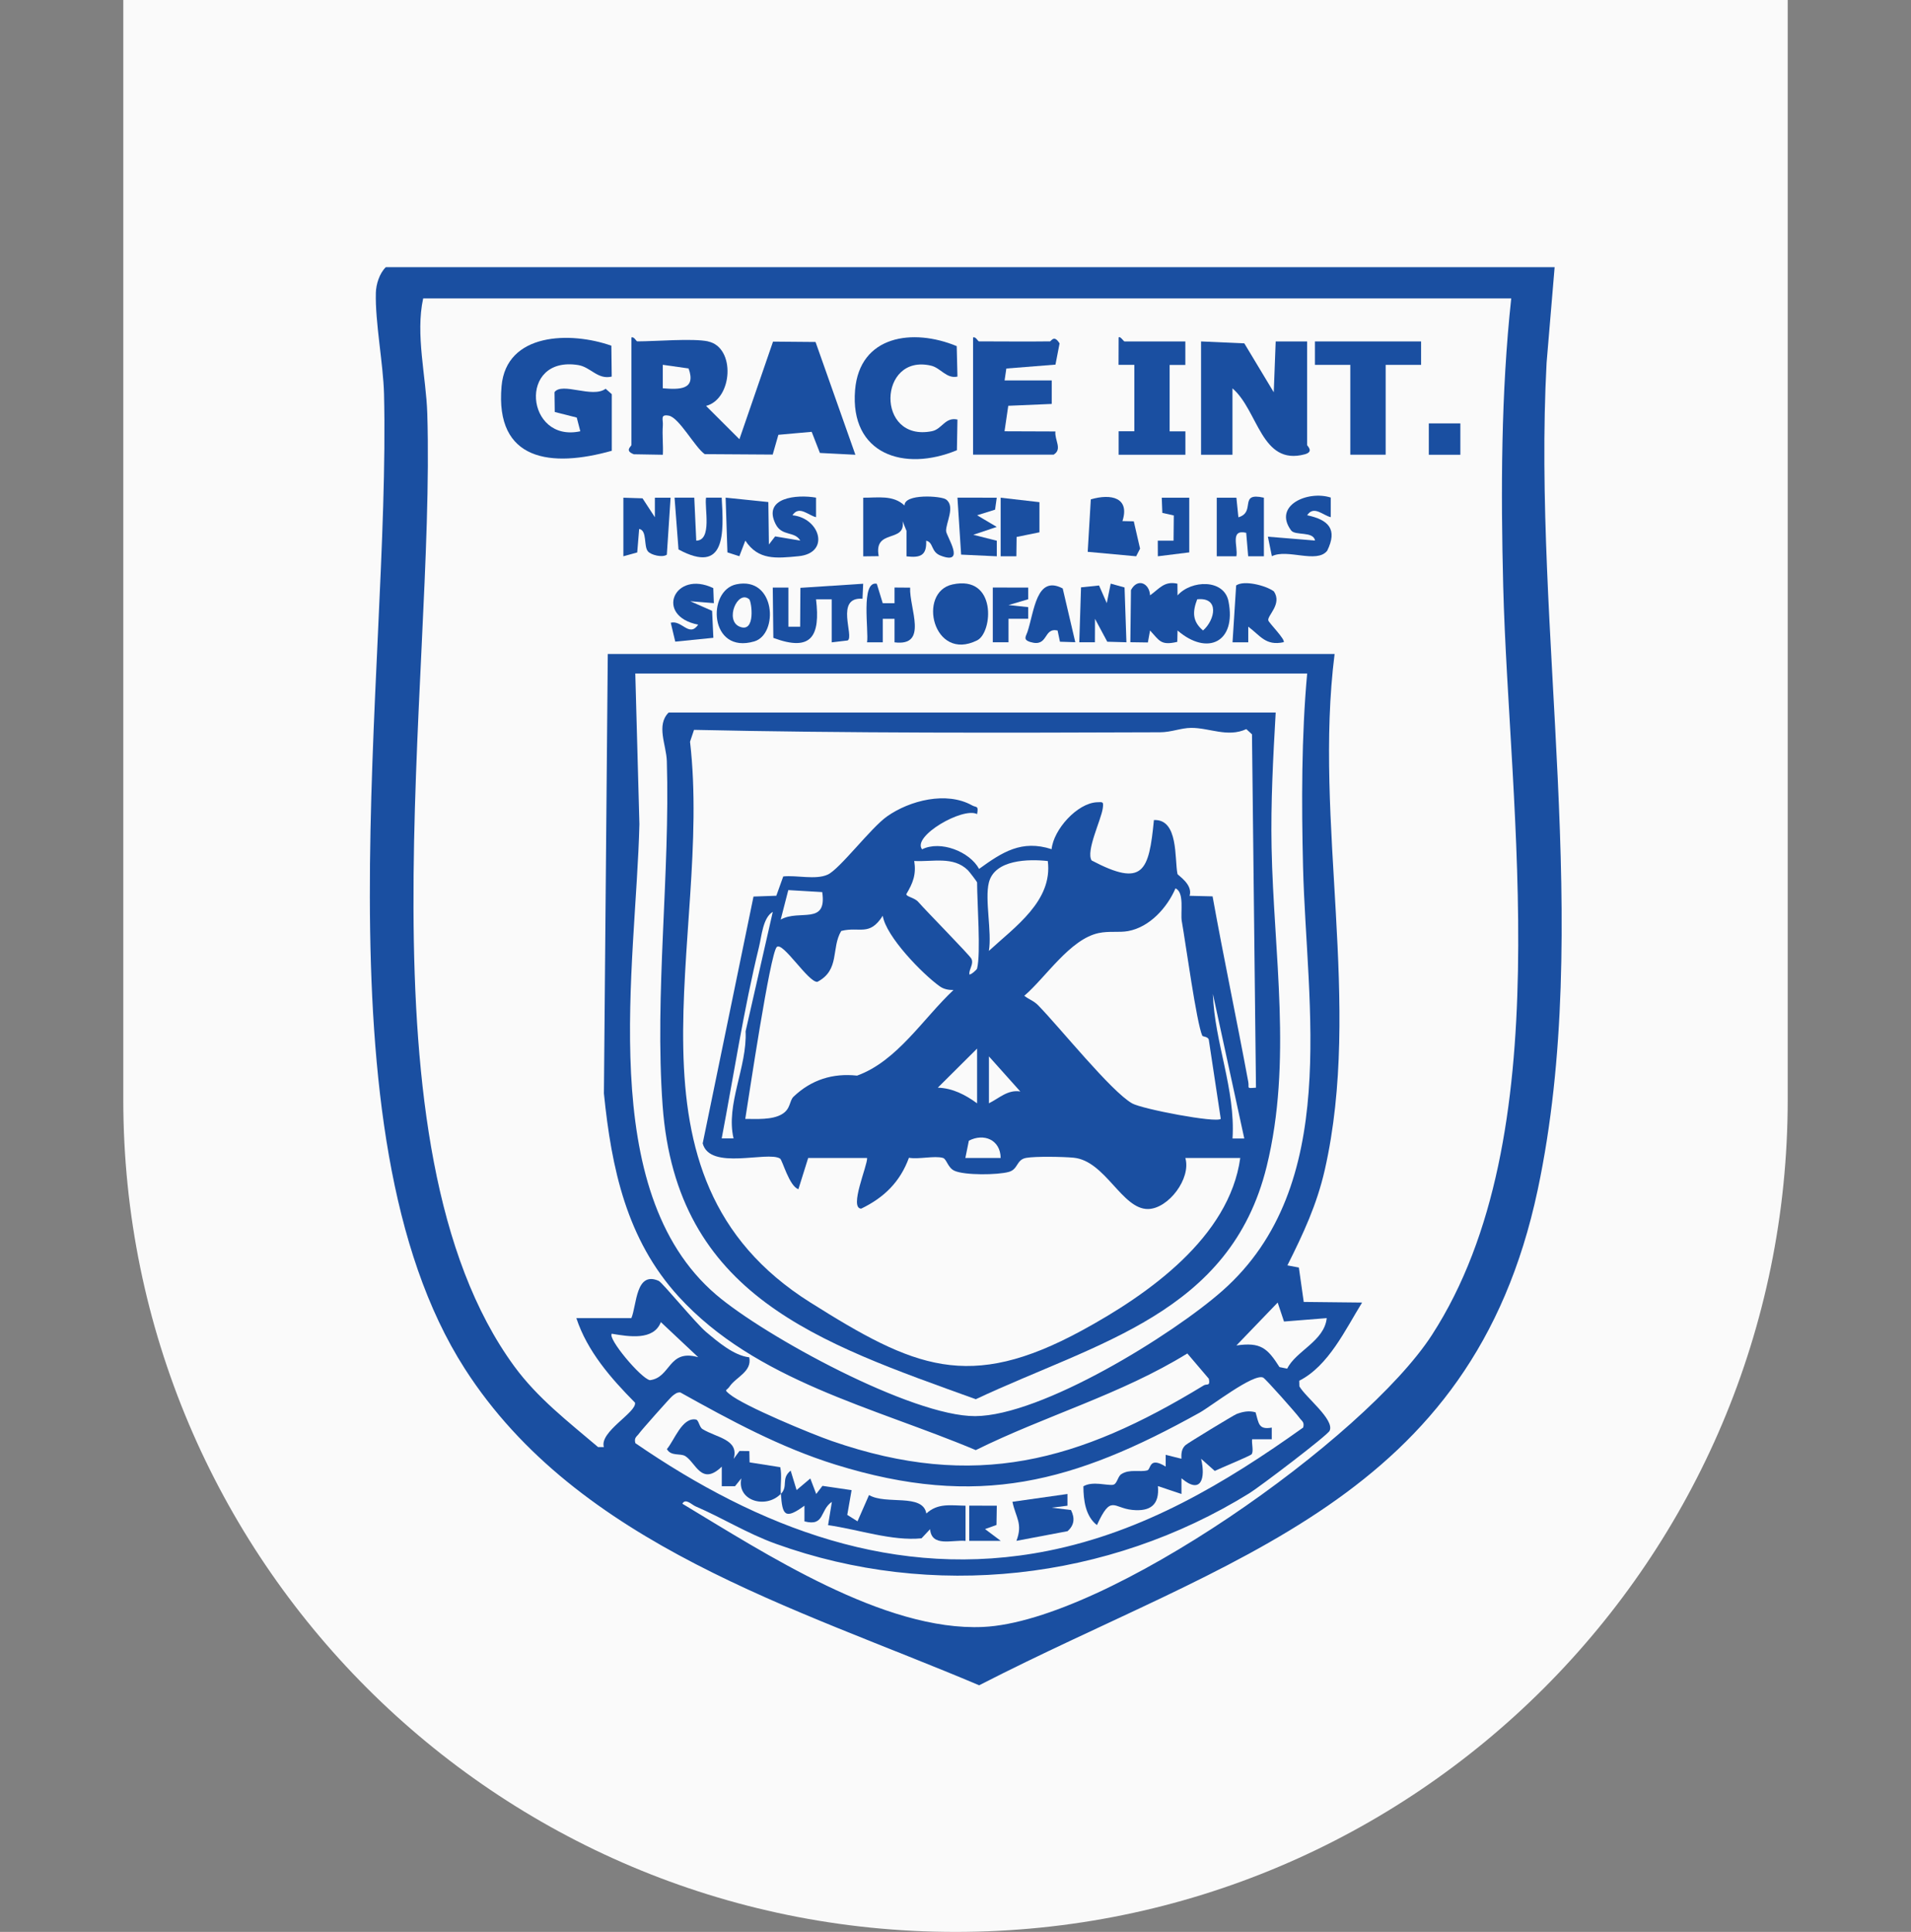<svg width="93" height="94" viewBox="0 0 93 94" fill="none" xmlns="http://www.w3.org/2000/svg">
<rect x="0" y="0" width="93" height="94" fill="#808080" stroke="none"/>
<path d="M6 0H87V53.5C87 75.868 68.868 94 46.5 94C24.133 94 6 75.868 6 53.5V0Z" fill="#FAFAFA"/>
<g clip-path="url(#clip0_1_815)">
<path d="M34.455 16.613C35.811 16.897 35.659 19.418 34.361 19.75L35.984 21.37L37.62 16.622L39.689 16.64L41.628 22.127L39.901 22.039L39.501 21.011L37.88 21.156L37.604 22.118L34.297 22.097C33.824 21.774 33.053 20.317 32.546 20.224C32.112 20.145 32.279 20.417 32.258 20.697C32.221 21.171 32.282 21.656 32.258 22.127L30.847 22.103C30.374 21.925 30.729 21.723 30.729 21.65V16.42C30.868 16.369 30.956 16.61 31.017 16.61C31.918 16.61 33.705 16.453 34.458 16.61L34.455 16.613ZM32.255 18.893C33.062 18.957 33.89 18.981 33.511 17.928L32.255 17.75V18.893Z" fill="#1A4FA1"/>
<path d="M58.45 16.613L60.556 16.707L61.988 19.087L62.082 16.613H63.611V21.653C63.611 21.695 63.966 21.979 63.493 22.106C61.372 22.673 61.238 19.976 59.979 18.896V22.127H58.45V16.613Z" fill="#1A4FA1"/>
<path d="M29.77 21.934C26.833 22.76 24.084 22.447 24.409 18.788C24.639 16.176 27.776 16.122 29.752 16.821L29.77 18.323C29.084 18.486 28.747 17.859 28.135 17.762C25.185 17.292 25.583 21.566 28.241 20.984L28.068 20.317L26.997 20.046L26.985 19.081C27.355 18.577 28.832 19.394 29.473 18.915L29.773 19.18V21.937L29.77 21.934Z" fill="#1A4FA1"/>
<path d="M46.559 16.843L46.595 18.323C46.061 18.441 45.776 17.901 45.315 17.793C42.732 17.183 42.605 21.524 45.351 20.981C45.846 20.884 45.991 20.281 46.595 20.414L46.568 21.907C43.992 22.971 41.355 22.1 41.613 18.978C41.834 16.315 44.428 15.959 46.556 16.84L46.559 16.843Z" fill="#1A4FA1"/>
<path d="M51.089 16.613C51.161 16.613 51.289 16.26 51.565 16.71L51.365 17.741L48.974 17.931L48.889 18.511H51.183V19.654L49.068 19.744L48.886 20.984L51.362 20.993C51.316 21.418 51.714 21.852 51.277 22.121H47.356V16.42C47.496 16.369 47.584 16.61 47.645 16.61C48.792 16.61 49.939 16.625 51.086 16.61L51.089 16.613Z" fill="#1A4FA1"/>
<path d="M69.158 16.613V17.753H67.434V22.124H65.714V17.753H63.993V16.613H69.158Z" fill="#1A4FA1"/>
<path d="M57.685 16.613V17.756H56.921V20.987H57.688V22.127H54.439V20.984H55.203V17.753H54.435L54.439 16.423C54.508 16.33 54.681 16.613 54.724 16.613H57.688H57.685Z" fill="#1A4FA1"/>
<path d="M37.392 24.431L37.419 26.494L37.723 26.099L38.946 26.304C38.672 25.828 38.05 26.114 37.744 25.496C37.104 24.208 38.773 24.048 39.713 24.214V25.164C39.331 25.074 38.888 24.576 38.566 25.071C39.916 25.209 40.417 26.916 38.855 27.064C37.774 27.167 36.903 27.266 36.272 26.304L35.981 27.064L35.401 26.877L35.313 24.214L37.389 24.428L37.392 24.431Z" fill="#1A4FA1"/>
<path d="M42.007 24.217C42.714 24.223 43.464 24.072 44.019 24.597C44.004 24.009 45.794 24.13 46.034 24.298C46.513 24.633 46.021 25.448 46.043 25.843C46.055 26.09 47.032 27.52 45.773 27.034C45.293 26.85 45.439 26.386 45.072 26.31C45.105 27.031 44.789 27.149 44.116 27.07V25.831L43.925 25.36C44.092 26.44 42.505 25.704 42.763 27.061L42.01 27.07V24.22L42.007 24.217Z" fill="#1A4FA1"/>
<path d="M42.007 28.4L41.974 29.133C40.614 29.034 41.588 30.976 41.252 31.163L40.478 31.254V29.16H39.713C39.926 30.946 39.501 31.733 37.635 31.037L37.607 28.59H38.369V30.494H38.94L38.952 28.602L42.001 28.403L42.007 28.4Z" fill="#1A4FA1"/>
<path d="M46.352 28.437C48.522 27.963 48.319 30.777 47.554 31.157C45.409 32.228 44.629 28.814 46.352 28.437Z" fill="#1A4FA1"/>
<path d="M55.968 28.967C56.417 28.651 56.654 28.256 57.3 28.4L57.306 28.97C57.977 28.213 59.569 28.165 59.785 29.257C60.182 31.257 58.75 31.926 57.306 30.677L57.294 31.23C56.484 31.422 56.426 31.169 55.968 30.677L55.862 31.26L55.009 31.248L55.039 28.711C55.361 28.105 55.938 28.379 55.968 28.964V28.967ZM58.262 29.16C58.034 29.758 58.016 30.231 58.547 30.677C59.133 30.165 59.363 29.043 58.262 29.16Z" fill="#1A4FA1"/>
<path d="M54.624 25.354L55.176 25.366L55.482 26.696L55.291 27.067L52.934 26.85L53.085 24.298C54.078 24.006 54.994 24.214 54.624 25.354Z" fill="#1A4FA1"/>
<path d="M53.862 29.347L54.053 28.397L54.727 28.584L54.818 31.251L53.886 31.224L53.289 30.11L53.285 31.251H52.524L52.609 28.578L53.486 28.488L53.862 29.347Z" fill="#1A4FA1"/>
<path d="M64.761 24.214V25.164C64.379 25.074 63.936 24.576 63.614 25.071C64.652 25.291 65.107 25.746 64.588 26.799C64.079 27.438 62.649 26.684 61.897 27.064L61.703 26.114L63.996 26.301C63.915 25.831 63.029 26.078 62.831 25.806C61.942 24.588 63.654 23.849 64.764 24.211L64.761 24.214Z" fill="#1A4FA1"/>
<path d="M30.343 24.217L31.269 24.247L31.87 25.167V24.217H32.634L32.452 26.989C32.237 27.143 31.682 27.007 31.533 26.829C31.314 26.573 31.506 25.806 31.105 25.737L31.011 26.88L30.337 27.067V24.217H30.343Z" fill="#1A4FA1"/>
<path d="M59.214 24.217H60.17L60.267 25.17C61.144 24.914 60.249 23.93 61.508 24.217V27.067H60.744L60.647 25.924C59.842 25.74 60.255 26.588 60.17 27.067H59.214V24.214V24.217Z" fill="#1A4FA1"/>
<path d="M62.464 31.248C61.596 31.435 61.336 30.931 60.747 30.491V31.254H59.982L60.158 28.485C60.544 28.216 61.605 28.488 61.994 28.774C62.407 29.387 61.678 29.939 61.721 30.183C61.742 30.3 62.601 31.154 62.464 31.254V31.248Z" fill="#1A4FA1"/>
<path d="M35.838 28.43C37.753 28.035 37.896 30.858 36.709 31.208C34.515 31.854 34.385 28.729 35.838 28.43ZM36.46 29.157C35.896 28.684 35.259 30.177 35.987 30.488C36.794 30.831 36.576 29.254 36.46 29.157Z" fill="#1A4FA1"/>
<path d="M33.787 24.214L33.884 26.307C34.673 26.292 34.273 24.691 34.361 24.214H35.122C35.222 25.948 35.326 27.975 33.02 26.735L32.828 24.214H33.787Z" fill="#1A4FA1"/>
<path d="M42.963 29.35H43.533V28.587L44.292 28.593C44.246 29.592 45.196 31.462 43.533 31.254V30.11H42.96V31.254H42.195C42.289 30.732 41.874 28.241 42.669 28.403L42.96 29.354L42.963 29.35Z" fill="#1A4FA1"/>
<path d="M48.507 24.217L48.425 24.799L47.551 25.071L48.507 25.638L47.366 26.021L48.51 26.31V27.067L46.774 26.986L46.595 24.214L48.507 24.217Z" fill="#1A4FA1"/>
<path d="M34.713 28.617L34.74 29.347L33.593 29.254L34.655 29.721L34.716 31.033L32.862 31.22L32.643 30.3C33.186 30.159 33.538 31.03 33.978 30.394C31.833 29.972 32.819 27.707 34.716 28.617H34.713Z" fill="#1A4FA1"/>
<path d="M51.717 28.63L52.33 31.248L51.583 31.224L51.468 30.677C50.758 30.524 51.037 31.51 50.142 31.238C49.766 31.124 49.933 30.958 50.002 30.747C50.339 29.721 50.439 27.963 51.714 28.63H51.717Z" fill="#1A4FA1"/>
<path d="M48.698 24.217L50.585 24.434V25.9L49.474 26.126L49.462 27.067H48.698V24.217Z" fill="#1A4FA1"/>
<path d="M48.315 28.587L50.039 28.59V29.157L49.08 29.441L50.039 29.541V30.108H49.08V31.251H48.315V28.587Z" fill="#1A4FA1"/>
<path d="M57.876 24.217V26.877L56.347 27.067L56.344 26.307H57.112L57.124 25.08L56.566 24.956L56.538 24.217H57.876Z" fill="#1A4FA1"/>
<path d="M71.069 20.601H69.534V22.127H71.069V20.601Z" fill="#1A4FA1"/>
<path d="M75.657 13L75.266 17.651C74.568 30.708 77.553 45.08 74.832 57.901C71.621 73.018 59.836 75.745 47.651 82C38.721 78.218 28.131 75.187 22.618 66.594C15.217 55.057 19.013 32.78 18.689 19.171C18.652 17.693 18.252 15.678 18.291 14.243C18.303 13.826 18.467 13.302 18.776 13H75.657ZM73.554 14.52H20.594C20.209 16.276 20.737 18.326 20.794 20.121C21.195 33.19 17.193 55.775 25.027 66.479C26.165 68.032 27.646 69.169 29.105 70.409H29.387C29.163 69.658 30.989 68.726 30.904 68.249C29.733 67.064 28.58 65.752 28.049 64.135H30.726C30.992 63.502 30.932 61.828 32.057 62.323C32.233 62.401 33.863 64.389 34.358 64.805C34.934 65.288 35.717 65.96 36.463 66.042C36.606 66.744 35.82 66.998 35.504 67.465C35.362 67.679 35.207 67.592 35.511 67.839C36.218 68.418 39.485 69.77 40.484 70.116C47.456 72.532 52.518 71.103 58.583 67.408C58.732 67.317 58.908 67.471 58.829 67.085L57.782 65.855C54.566 67.842 50.867 68.883 47.487 70.557C42.535 68.473 36.776 67.194 33.025 63.086C30.492 60.311 29.758 56.846 29.39 53.205L29.578 31.821H64.949C63.917 40.006 66.299 48.85 64.473 56.915C64.084 58.622 63.429 60.018 62.652 61.569L63.21 61.674L63.447 63.348L66.287 63.378C65.477 64.687 64.658 66.458 63.228 67.182L63.235 67.453C63.532 67.984 64.952 69.067 64.709 69.613C64.609 69.839 61.278 72.364 60.801 72.656C53.928 76.909 45.372 77.865 37.75 75.114C36.357 74.611 35.158 73.856 33.845 73.292C33.669 73.217 33.356 72.879 33.208 73.166C37.207 75.57 43.029 79.385 47.842 79.162C53.865 78.884 66.439 69.972 69.685 64.956C75.948 55.28 73.433 39.515 73.154 28.503C73.038 23.855 73.047 19.129 73.545 14.52H73.554ZM63.611 32.771H30.917L31.117 40.097C30.956 46.968 28.95 57.943 34.843 62.989C37.219 65.022 44.38 68.916 47.456 68.904C50.691 68.892 57.072 64.944 59.496 62.799C65.277 57.69 63.581 48.976 63.414 42.187C63.338 39.099 63.335 35.817 63.614 32.771H63.611ZM62.488 64.304L62.179 63.378L60.17 65.466C61.35 65.294 61.681 65.595 62.267 66.518L62.643 66.594C63.059 65.734 64.448 65.263 64.567 64.135L62.488 64.301V64.304ZM33.978 66.036L32.161 64.329C31.812 65.239 30.607 65.034 29.773 64.895C29.554 65.116 31.181 67.061 31.627 67.155C32.658 67.031 32.51 65.622 33.975 66.036H33.978ZM61.472 67.028C61.004 66.814 58.95 68.415 58.386 68.732C52.263 72.137 47.611 73.419 40.669 71.266C37.977 70.43 35.55 69.112 33.11 67.752C32.944 67.737 32.843 67.83 32.722 67.924C32.625 67.996 31.202 69.601 31.105 69.743C30.995 69.902 30.844 69.942 30.92 70.219C36.918 74.339 43.591 76.936 51 75.458C55.655 74.529 59.627 72.167 63.42 69.459C63.495 69.181 63.344 69.142 63.235 68.982C63.11 68.801 61.593 67.085 61.475 67.031L61.472 67.028Z" fill="#1A4FA1"/>
<path d="M62.082 34.671C61.958 36.858 61.839 39.038 61.882 41.237C61.985 46.392 62.898 51.661 61.642 56.761C59.879 63.918 53.38 65.312 47.487 68.081C39.871 65.33 32.916 63.068 32.246 53.784C31.852 48.34 32.613 42.54 32.452 37.039C32.428 36.242 31.921 35.286 32.54 34.671H62.079H62.082ZM60.361 56.342H57.685C57.977 57.34 56.863 58.809 55.874 58.827C54.602 58.848 53.795 56.48 52.248 56.33C51.753 56.282 50.382 56.257 49.936 56.339C49.456 56.426 49.556 56.891 49.098 57.02C48.555 57.174 46.935 57.192 46.443 56.963C46.119 56.812 46.07 56.387 45.885 56.339C45.463 56.224 44.72 56.417 44.234 56.333C43.806 57.503 43.03 58.269 41.91 58.809C41.306 58.785 42.226 56.704 42.198 56.342H39.331L38.855 57.862C38.408 57.72 38.075 56.441 37.962 56.372C37.346 55.989 34.549 56.972 34.197 55.633L36.67 43.623L37.78 43.584L38.117 42.645C38.767 42.573 39.692 42.824 40.281 42.555C40.869 42.287 42.374 40.284 43.169 39.723C44.268 38.948 46.058 38.489 47.305 39.186C47.52 39.307 47.63 39.174 47.551 39.611C46.868 39.252 44.368 40.691 44.874 41.325C45.767 40.878 47.187 41.433 47.648 42.278C48.783 41.457 49.72 40.848 51.177 41.318C51.271 40.362 52.421 39.081 53.38 39.035C53.683 39.02 53.707 39.005 53.668 39.322C53.595 39.883 52.833 41.412 53.125 41.867C55.646 43.194 55.913 42.389 56.156 39.901C57.364 39.844 57.154 41.795 57.303 42.525C57.315 42.588 58.068 43.032 57.892 43.587L59.011 43.614C59.554 46.627 60.188 49.619 60.747 52.635C60.804 52.949 60.625 52.964 61.123 52.922L60.929 35.73L60.653 35.476C59.745 35.895 58.859 35.41 57.967 35.416C57.473 35.419 56.999 35.63 56.447 35.63C48.898 35.657 41.324 35.678 33.775 35.512L33.581 36.089C34.695 45.731 29.642 57.21 39.428 63.369C44.477 66.548 47.141 67.731 52.648 64.739C55.88 62.983 59.824 60.205 60.358 56.342H60.361ZM47.551 47.121C47.739 46.383 47.551 43.912 47.551 42.938C47.551 42.902 47.172 42.41 47.102 42.341C46.392 41.647 45.4 41.943 44.492 41.892C44.595 42.546 44.431 42.962 44.107 43.505C44.101 43.632 44.504 43.674 44.686 43.882C45.096 44.353 47.193 46.476 47.275 46.651C47.396 46.913 47.156 47.149 47.172 47.405C47.22 47.462 47.532 47.194 47.554 47.121H47.551ZM48.124 42.941C47.915 43.767 48.279 45.342 48.124 46.268C49.393 45.098 51.24 43.831 50.992 41.895C50.057 41.792 48.406 41.819 48.124 42.941ZM37.993 44.745C38.9 44.226 40.259 45.043 40.014 43.406L38.363 43.309L37.993 44.745ZM58.511 50.397C58.231 49.779 57.697 45.861 57.512 44.82C57.439 44.407 57.655 43.421 57.206 43.225C56.805 44.154 55.959 45.11 54.9 45.303C54.457 45.384 53.983 45.291 53.468 45.399C52.072 45.695 50.895 47.556 49.848 48.452C50.069 48.627 50.303 48.69 50.524 48.916C51.571 49.987 54.074 53.108 55.097 53.688C55.583 53.962 59.196 54.653 59.409 54.439L58.826 50.584C58.784 50.433 58.535 50.445 58.514 50.397H58.511ZM35.699 55.392C35.31 53.733 36.366 51.92 36.285 50.18L37.608 44.368C37.125 44.651 37.067 45.55 36.937 46.075C36.191 49.133 35.708 52.315 35.122 55.392H35.696H35.699ZM46.404 48.171C46.164 48.174 45.927 48.132 45.727 47.987C44.884 47.381 43.118 45.568 42.96 44.558C42.304 45.583 41.846 45.068 40.939 45.297C40.438 46.132 40.891 47.188 39.78 47.773C39.346 47.818 38.09 45.794 37.802 46.078C37.477 46.398 36.439 53.395 36.269 54.442C36.812 54.442 37.571 54.499 38.05 54.215C38.493 53.956 38.402 53.564 38.624 53.356C39.483 52.541 40.52 52.207 41.71 52.336C43.661 51.631 44.917 49.565 46.404 48.168V48.171ZM60.553 55.392L59.026 48.361C59.108 50.744 60.128 52.979 59.982 55.395H60.553V55.392ZM47.551 53.682V51.021L45.639 52.922C46.364 52.946 46.986 53.271 47.551 53.685V53.682ZM49.654 53.108L48.127 51.401V53.682C48.631 53.434 49.038 53.009 49.654 53.108ZM48.698 56.342C48.686 55.458 47.879 55.12 47.15 55.503L46.98 56.342H48.701H48.698Z" fill="#1A4FA1"/>
<path d="M61.105 68.723C61.26 69.248 61.238 69.58 61.891 69.462V70.029H60.935C60.904 70.234 61.02 70.626 60.907 70.762C60.844 70.837 59.378 71.444 59.117 71.57L58.453 70.979C58.677 71.917 58.462 72.743 57.497 71.929V72.692L56.35 72.309C56.432 73.211 55.992 73.558 55.1 73.467C54.168 73.374 54.077 72.698 53.383 74.206C52.824 73.775 52.727 72.991 52.724 72.318C53.173 72.053 53.874 72.291 54.162 72.246C54.369 72.213 54.39 71.842 54.569 71.727C54.975 71.465 55.467 71.643 55.834 71.543C56.022 71.492 55.904 70.849 56.729 71.359V70.786L57.494 70.979C57.485 70.735 57.494 70.499 57.688 70.319C57.794 70.219 60.043 68.853 60.179 68.801C60.483 68.687 60.786 68.624 61.105 68.72V68.723Z" fill="#1A4FA1"/>
<path d="M37.993 72.692C37.255 73.437 35.845 73.015 36.078 71.932L35.769 72.315H35.126V71.362C34.136 72.318 33.863 71.166 33.35 70.849C33.111 70.699 32.656 70.871 32.455 70.508C32.816 70.086 33.196 68.946 33.869 69.07C34.006 69.094 34.03 69.438 34.188 69.534C34.877 69.96 35.978 70.029 35.705 70.982L35.987 70.599L36.467 70.605L36.479 71.154L37.972 71.389C38.06 71.817 37.969 72.261 37.999 72.692C38.378 72.309 37.99 71.953 38.478 71.555L38.767 72.502L39.434 71.938L39.722 72.692L40.026 72.297L41.443 72.505L41.233 73.709L41.731 74.022L42.292 72.743C43.112 73.235 44.911 72.644 45.081 73.642C45.645 73.121 46.27 73.253 46.989 73.262V74.975C46.334 74.915 45.339 75.289 45.263 74.405L44.847 74.849C43.409 74.993 41.777 74.417 40.299 74.209L40.484 73.075C39.889 73.47 40.15 74.285 39.149 74.025V73.262C38.193 73.962 38.075 73.715 38.002 72.692H37.993Z" fill="#1A4FA1"/>
<path d="M51.95 72.692V73.262L51.183 73.359L52.12 73.473C52.312 73.862 52.29 74.203 51.953 74.502L49.465 74.972C49.787 74.131 49.432 73.844 49.271 73.072L51.95 72.692Z" fill="#1A4FA1"/>
<path d="M48.51 73.262L48.494 74.2L47.936 74.399L48.701 74.972H47.169V73.259L48.51 73.262Z" fill="#1A4FA1"/>
</g>
<defs>
<clipPath id="clip0_1_815">
<rect width="58" height="69" fill="white" transform="translate(18 13)"/>
</clipPath>
</defs>
</svg>
